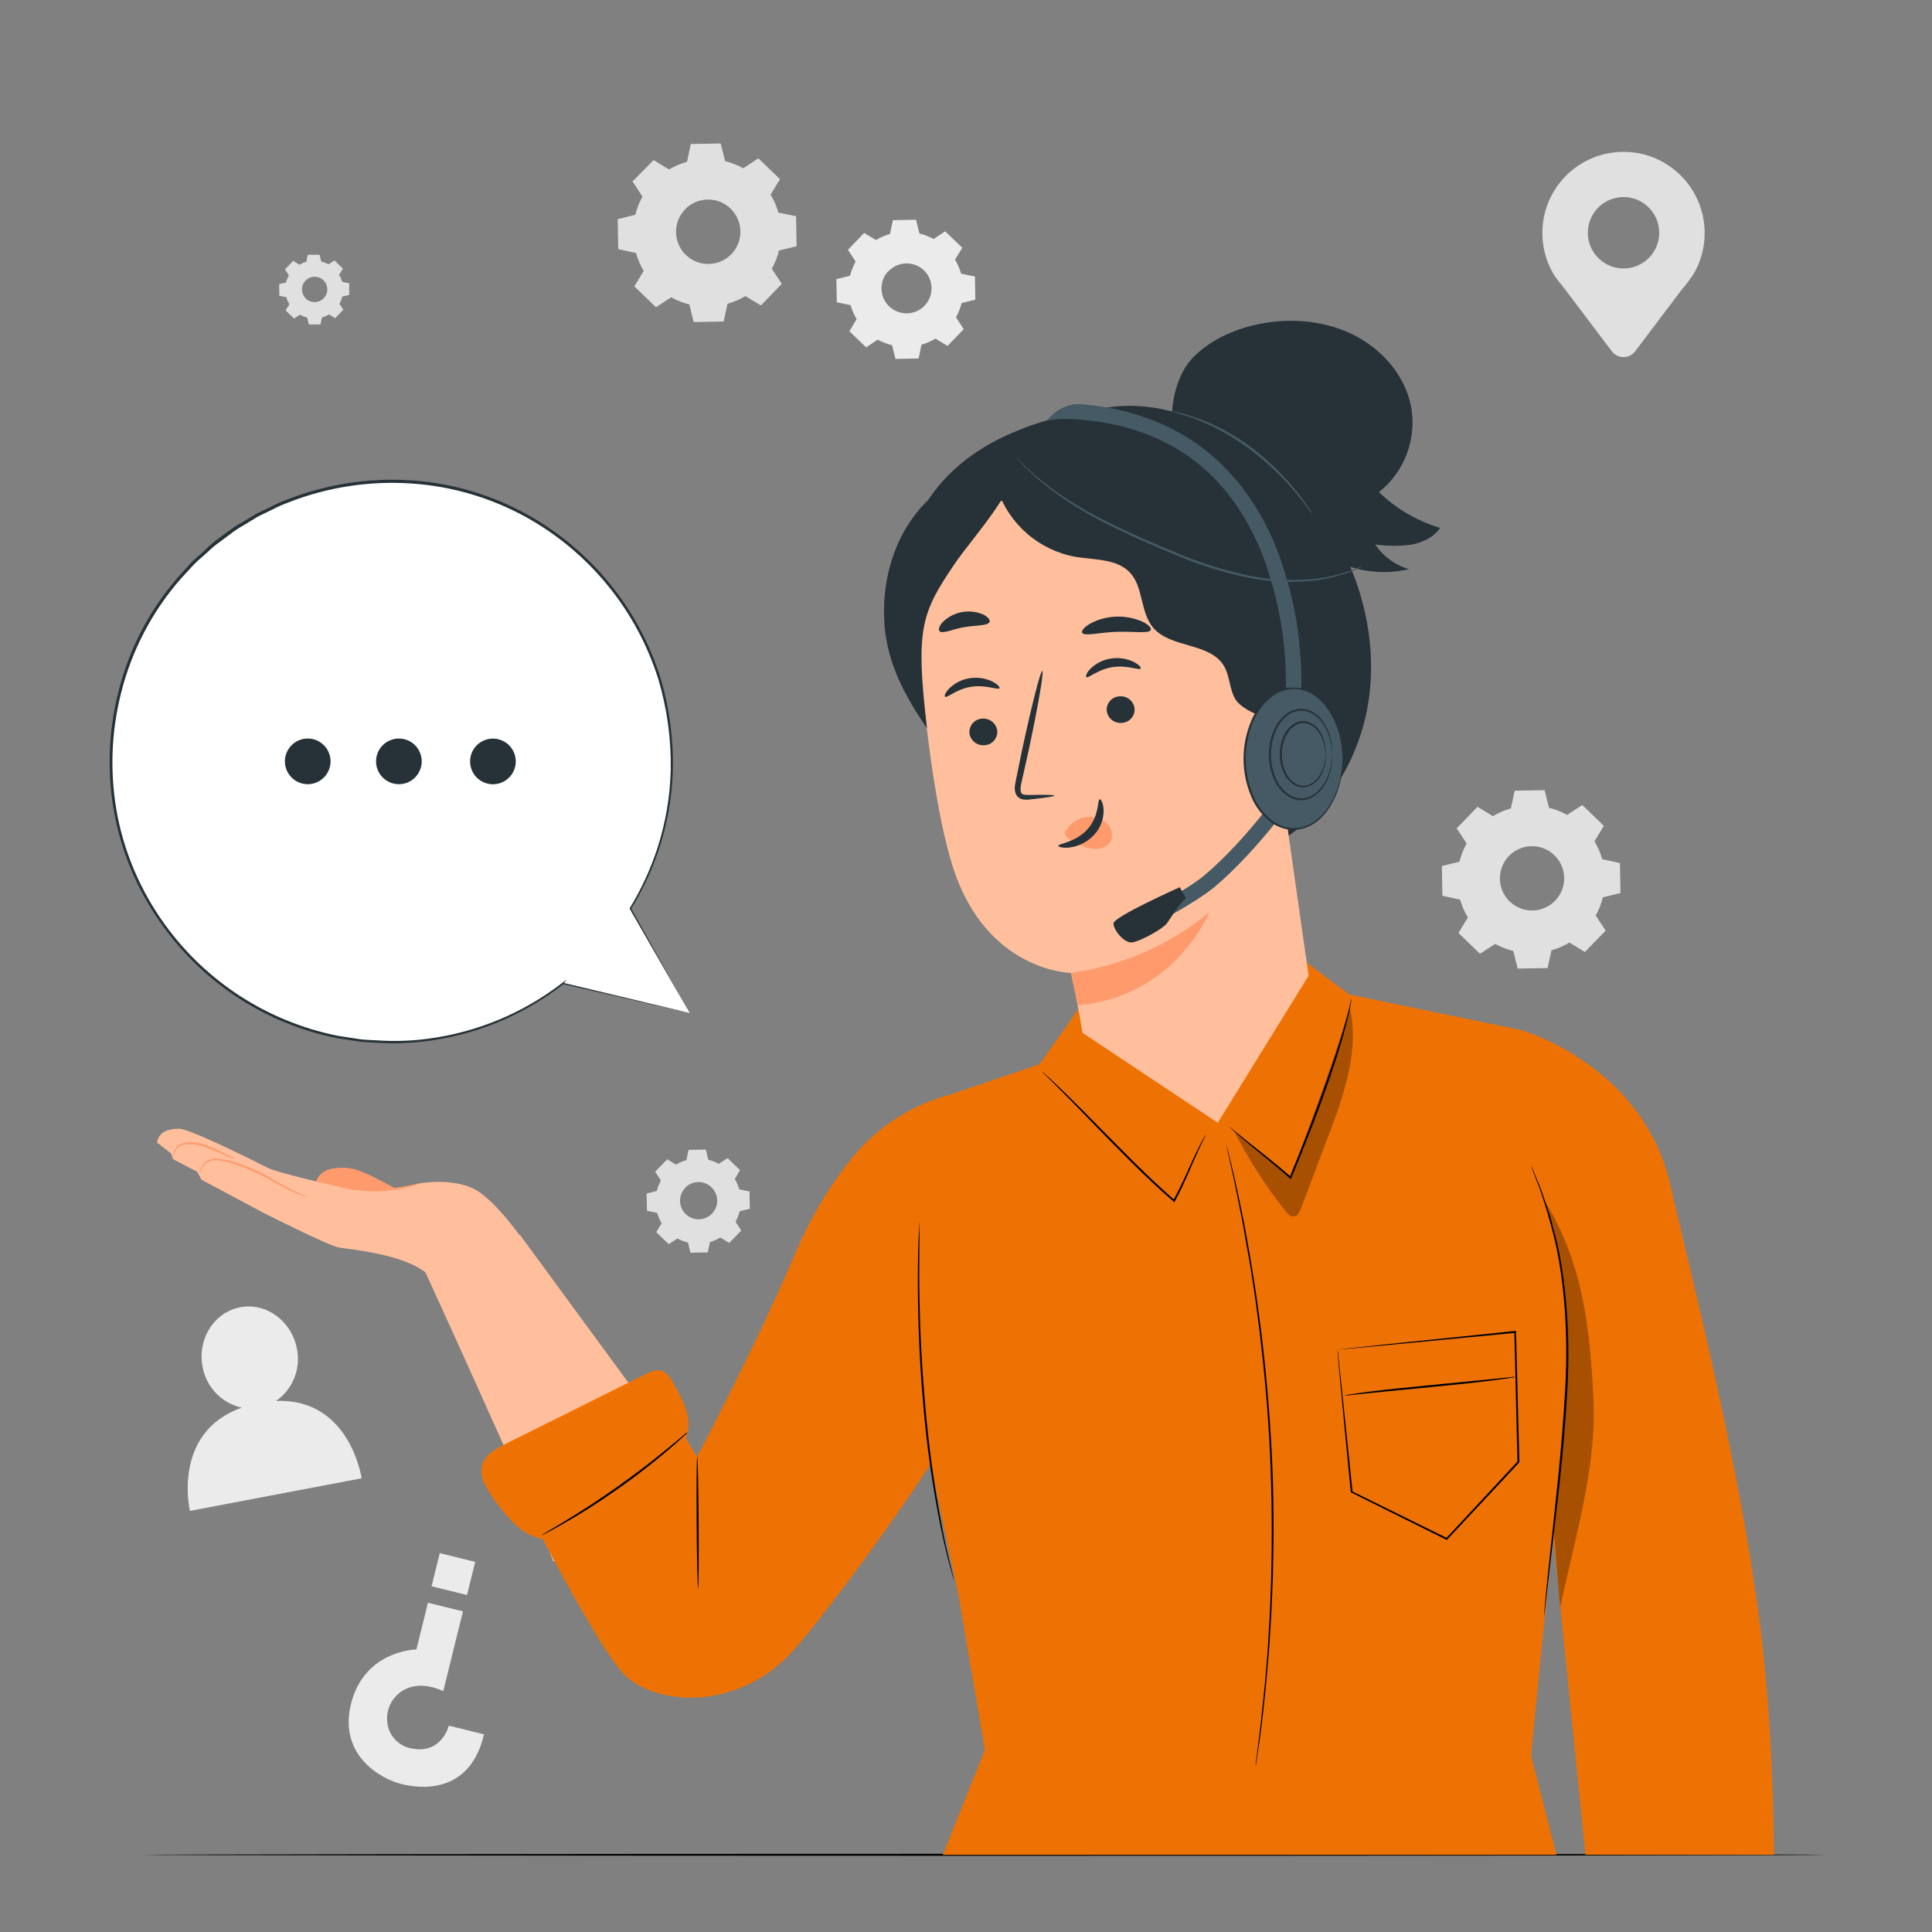 <?xml version="1.0" encoding="UTF-8"?>
<svg id="Ebene_1" data-name="Ebene 1" xmlns="http://www.w3.org/2000/svg" viewBox="0 0 500 500">
  <rect x="0" y="0" width="500" height="500" fill="#808080" stroke="none"/>
  <defs>
    <style>
      .cls-1, .cls-2, .cls-3, .cls-4, .cls-5, .cls-6, .cls-7, .cls-8, .cls-9 {
        stroke-width: 0px;
      }

      .cls-2 {
        fill: #e0e0e0;
      }

      .cls-3 {
        fill: #ee7203;
      }

      .cls-10 {
        opacity: .3;
      }

      .cls-4 {
        fill: #fff;
      }

      .cls-5 {
        fill: #263238;
      }

      .cls-6 {
        fill: #ebebeb;
      }

      .cls-7 {
        fill: #ff9a6c;
      }

      .cls-8 {
        fill: #455a64;
      }

      .cls-9 {
        fill: #ffbf9d;
      }
    </style>
  </defs>
  <g id="freepik--background-complete--inject-8">
    <path class="cls-2" d="m173.16,43.86c1.45-.87,3.02-1.54,4.65-2l.95-4.59,7.76-.14,1.12,4.56c1.64.41,3.23,1.03,4.71,1.85l3.92-2.57,5.59,5.4-2.43,4c.87,1.45,1.54,3.01,2,4.64l4.59.95.14,7.76-4.56,1.11c-.4,1.65-1.03,3.23-1.85,4.71l2.57,3.93-5.4,5.58-4-2.43c-1.45.87-3.01,1.54-4.64,2l-1,4.59-7.76.14-1.12-4.56c-1.64-.41-3.22-1.03-4.7-1.85l-3.93,2.57-5.61-5.39,2.43-4c-.87-1.45-1.54-3.02-2-4.65l-4.59-1-.14-7.76,4.56-1.12c.41-1.64,1.03-3.23,1.85-4.71l-2.57-3.93,5.46-5.52,4,2.43Zm4.14,10.34c-3.2,3.31-3.11,8.58.2,11.78,3.31,3.2,8.58,3.11,11.78-.2,3.2-3.31,3.11-8.58-.2-11.78-3.3-3.21-8.58-3.13-11.79.17,0,0-.02.02-.03.03h.04Z"/>
    <path class="cls-2" d="m174.96,301.4c.84-.5,1.74-.89,2.68-1.16l.55-2.65,4.48-.08.64,2.63c.95.23,1.87.59,2.72,1.06l2.26-1.48,3.22,3.11-1.35,2.29c.5.84.89,1.74,1.16,2.68l2.65.55.08,4.48-2.63.64c-.23.95-.59,1.87-1.06,2.72l1.48,2.26-3.11,3.22-2.31-1.4c-.84.5-1.74.9-2.68,1.17l-.58,2.68-4.48.08-.64-2.63c-.95-.23-1.87-.59-2.72-1.06l-2.26,1.48-3.22-3.11,1.4-2.31c-.5-.84-.9-1.74-1.17-2.68l-2.64-.55-.08-4.48,2.63-.64c.23-.95.59-1.87,1.06-2.72l-1.48-2.26,3.11-3.22,2.31,1.4-.02-.02Zm2.39,6c-1.85,1.91-1.8,4.95.11,6.8,1.91,1.85,4.95,1.8,6.8-.11,1.85-1.91,1.8-4.95-.11-6.8,0,0,0,0-.01-.01-1.9-1.85-4.93-1.82-6.79.08,0,0,0,0,0,0v.04Z"/>
    <path class="cls-2" d="m77.44,68.55c.57-.35,1.19-.61,1.83-.8l.38-1.81h3.05l.46,1.74c.65.16,1.27.41,1.86.73l1.54-1,2.2,2.12-1,1.58c.35.57.61,1.19.8,1.83l1.81.38v3l-1.8.44c-.16.65-.4,1.27-.72,1.86l1,1.54-2.12,2.2-1.58-1c-.57.35-1.19.61-1.83.8l-.38,1.81h-3l-.44-1.8c-.65-.16-1.27-.4-1.86-.72l-1.54,1-2.2-2.13,1-1.57c-.35-.57-.61-1.19-.8-1.83l-1.81-.38-.05-3,1.79-.44c.16-.65.41-1.27.73-1.86l-1-1.54,2.12-2.2,1.58,1-.02.05Zm1.63,4.07c-1.26,1.3-1.22,3.38.08,4.64,1.3,1.26,3.38,1.22,4.64-.08,1.26-1.3,1.22-3.38-.08-4.64-1.3-1.26-3.38-1.22-4.64.08,0,0,0,0,0,0Z"/>
    <path class="cls-6" d="m226.72,62.12c1.13-.68,2.34-1.21,3.61-1.57l.74-3.57,6-.11.87,3.55c1.28.31,2.52.8,3.67,1.44l3-2,4.43,4.26-1.88,3.08c.68,1.13,1.21,2.35,1.57,3.62l3.58.74.1,6-3.54.87c-.32,1.29-.81,2.53-1.46,3.69l2,3.06-4.19,4.34-3.12-1.89c-1.13.68-2.34,1.21-3.61,1.57l-.75,3.57-6,.11-.87-3.55c-1.3-.31-2.54-.79-3.71-1.43l-3,2-4.35-4.19,1.89-3.12c-.68-1.13-1.21-2.35-1.57-3.62l-3.57-.74-.11-6,3.55-.87c.31-1.28.8-2.51,1.44-3.66l-2-3.06,4.19-4.34,3.09,1.82Zm3.22,8c-2.48,2.58-2.41,6.68.17,9.16,2.58,2.48,6.68,2.41,9.16-.17,2.48-2.58,2.41-6.68-.17-9.16,0,0,0,0,0,0-2.59-2.46-6.69-2.35-9.15.24,0,0,0,0-.01.01v-.08Z"/>
    <path class="cls-2" d="m386.37,211.22c1.45-.87,3-1.54,4.63-2l1-4.59,7.75-.14,1.12,4.56c1.65.4,3.23,1.02,4.71,1.85l3.91-2.57,5.58,5.39-2.42,4c.87,1.45,1.54,3.01,2,4.64l4.59,1,.14,7.75-4.56,1.12c-.4,1.64-1.02,3.22-1.85,4.7l2.57,3.92-5.38,5.52-4-2.43c-1.45.87-3.01,1.54-4.64,2l-1,4.59-7.75.13-1.12-4.54c-1.64-.41-3.22-1.03-4.7-1.85l-3.92,2.57-5.58-5.39,2.43-4c-.87-1.45-1.54-3-2-4.63l-4.59-1-.13-7.7,4.55-1.12c.41-1.64,1.03-3.23,1.85-4.71l-2.57-3.91,5.39-5.58,4,2.43h-.01Zm4.13,10.33c-3.19,3.31-3.09,8.58.22,11.76s8.58,3.09,11.76-.22c3.19-3.31,3.09-8.57-.21-11.76-3.3-3.19-8.56-3.11-11.75.19,0,0-.01.01-.02.02h0Z"/>
    <path class="cls-2" d="m441.16,60.34c.02-11.6-9.36-21.02-20.96-21.04s-21.02,9.36-21.04,20.96c0,3.76.99,7.45,2.9,10.69h0l.06.08c.8,1.36,1.81,2.33,2.83,3.75l12.21,16.16c1.28,1.66,3.66,1.96,5.32.68.26-.2.49-.43.68-.68l12-15.89c1.09-1.28,2.11-2.61,3.05-4l.05-.06h0c1.9-3.23,2.91-6.9,2.9-10.65Zm-21,9.14c-5.1,0-9.24-4.15-9.23-9.25,0-5.1,4.15-9.24,9.25-9.23,5.1,0,9.23,4.14,9.23,9.24s-4.14,9.24-9.24,9.24c0,0,0,0-.01,0Z"/>
    <path class="cls-6" d="m71.43,362.57c4.35-3.02,6.48-8.35,5.41-13.54-1.37-7.19-8-12-14.69-10.71s-11.1,8.15-9.73,15.35c.91,5.27,4.91,9.46,10.13,10.63-18.22,6.48-13.39,26.72-13.39,26.72l44.43-8.44s-3-20.82-22.16-20.01Z"/>
    <path class="cls-6" d="m125.26,448.85l-9.1-2.26s-1.89,7.68-9.91,5.85c-3.18-.66-5.59-3.27-6-6.49-.38-2.67.53-5.36,2.47-7.24,2.18-2.18,6.16-3.67,12-1.06l5.09-20.63-9.05-2.23-3,12.09s-13.49.15-16.93,14.13c-3.3,13.38,7.93,19.44,13.07,20.7,3.94.97,17.55,3.32,21.36-12.86Z"/>
    <rect class="cls-6" x="112.92" y="402.64" width="8.83" height="9.45" transform="translate(-306.27 423.85) rotate(-76.16)"/>
  </g>
  <g id="freepik--Table--inject-8">
    <path class="cls-1" d="m472.28,480.02c0,.14-97.34.26-217.38.26s-217.39-.16-217.39-.26,97.31-.26,217.39-.26,217.38.11,217.38.26Z"/>
  </g>
  <g id="freepik--Character--inject-8">
    <path class="cls-7" d="m103.45,308.12c-2.63-1.25-7.06-3.86-9.8-4.88-2.71-1.16-5.73-1.36-8.57-.58-1.61.54-3.22,1.83-3.23,3.53l10.75,7.93,10.85-2.86v-3.14Z"/>
    <path class="cls-9" d="m91.69,308.01s-19.31-4.19-22.53-5.84-20-10.05-22.81-10.05-5.21.76-5.72,3.56l3.67,2.85.47,1.46,6.28,3.27,1.11,2.06,16,8.54s16.78,8.52,19.58,9,16.78,1.65,22.76,6.74l24-9.86s-6.93-9.84-12.27-12.27c-4.76-2.16-12.75-2.16-18.34.13l-12.2.41Z"/>
    <path class="cls-9" d="m107.75,324.12s30.55,66.62,35.47,80c0,0,34.15-5.62,35.32-24.57l-44-60-26.79,4.57Z"/>
    <path class="cls-7" d="m79.38,309.52h-.33c-.31-.03-.62-.1-.92-.19-1.1-.33-2.16-.76-3.18-1.28-1.3-.63-2.81-1.46-4.47-2.39-.83-.46-1.7-.95-2.61-1.42s-1.9-.88-2.91-1.32c-1.87-.85-3.8-1.55-5.78-2.1-1.81-.45-3.55-.79-4.86-.35-1.03.41-1.84,1.23-2.24,2.26-.15.39-.32.77-.51,1.14,0,0,0-.12.05-.32.07-.31.16-.61.27-.9.18-.47.42-.91.71-1.31.39-.55.93-.98,1.56-1.22.78-.26,1.6-.34,2.41-.24.91.09,1.81.25,2.69.47,2.02.53,3.99,1.23,5.9,2.08,1,.44,2,.85,2.93,1.34s1.79,1,2.62,1.47c1.65.95,3.13,1.81,4.4,2.47.98.54,2,1.01,3.05,1.41.78.29,1.22.35,1.22.4Z"/>
    <path class="cls-7" d="m60.96,299.94c-.94-.19-1.85-.51-2.71-.94-2.06-.97-4.18-1.82-6.35-2.53-1.19-.34-2.42-.44-3.65-.31-.99.03-1.92.46-2.58,1.2-.39.54-.65,1.17-.75,1.83,0,.26-.06.51-.15.75-.05-.25-.05-.52,0-.77.04-.71.27-1.4.66-2,.31-.42.7-.76,1.16-1,.52-.25,1.08-.41,1.66-.47,1.29-.16,2.6-.06,3.85.29,2.2.7,4.33,1.61,6.36,2.7.86.37,1.69.79,2.5,1.25Z"/>
    <path class="cls-7" d="m109.16,306.12s-.27.16-.78.34c-.73.26-1.48.49-2.23.68-2.48.65-5.03,1.02-7.59,1.13-2.56.11-5.13-.04-7.66-.46-1-.17-1.74-.34-2.27-.49-.28-.04-.56-.13-.81-.27,0-.08,1.2.15,3.14.39,2.51.31,5.05.41,7.58.31,2.53-.13,5.05-.47,7.53-1,1.85-.36,3.02-.7,3.09-.63Z"/>
    <path class="cls-3" d="m393.6,266.57l-44.44-9.2-11-8.25-58.7,11.32c-.94,1.72-10.45,15-10.45,15l-23.12,7.85c-9.83,2.58-18.6,8.18-25.08,16-6.16,7.61-11.22,16.06-15,25.1-10.4,24.41-25.41,52.61-25.41,52.61l-9.41-15.16-39.66,18.68s23.23,46.83,30.92,53.52c8.55,7.43,28.21,8.29,41.8-5.57,8.19-8.36,31.86-41.4,36.79-49.67l7.32,34.58,6.73,39.47-10.88,27.17h158.8l-6.57-25.68s6.47-66.93,8.26-79.39c4.21-29.39-10.9-108.38-10.9-108.38Z"/>
    <path class="cls-3" d="m393.6,266.57s31.8,8.92,38.8,40.53c4.24,19.15,18.64,73.74,23.71,118.68,3,26.72,2.92,51.41,3,54.24h-48.8l-20.68-204.53,3.97-8.92Z"/>
    <path class="cls-1" d="m312.04,293.71s0,.12-.13.33l-.45.92c-.4.81-1,2-1.65,3.51-1.41,3-3.07,7.45-5.75,12.42l-.13.25-.22-.19c-3.3-2.81-6.88-6.19-10.58-9.84-6.55-6.5-12.29-12.55-16.53-16.84l-5.05-5.07-1.39-1.37c-.17-.15-.32-.32-.46-.5.19.12.37.27.53.43l1.44,1.3c1.24,1.14,3,2.83,5.17,4.95,4.31,4.23,10.1,10.24,16.63,16.73,3.7,3.65,7.26,7,10.52,9.86l-.36.06c2.7-4.9,4.42-9.33,5.9-12.31.73-1.51,1.34-2.67,1.78-3.46.2-.35.37-.65.51-.88.06-.11.14-.21.22-.3Z"/>
    <path class="cls-1" d="m349.78,258.5c0,.24-.03.47-.09.7-.1.5-.22,1.16-.37,2-.36,1.72-1,4.2-1.82,7.22-1.73,6-4.53,14.29-8,23.24-1.83,4.74-3.63,9.22-5.31,13.19l-.13.31-.25-.22c-4.53-4-8.59-7.15-11.34-9.49-1.38-1.17-2.46-2.11-3.19-2.77l-.81-.76c-.19-.18-.28-.27-.27-.28.12.06.22.13.32.22l.86.71,3.27,2.66c2.81,2.28,6.9,5.37,11.48,9.35l-.38.09c1.65-4,3.44-8.46,5.26-13.19,3.43-9,6.28-17.15,8.09-23.16.9-3,1.56-5.46,2-7.17.19-.81.35-1.46.47-2,.05-.22.12-.44.21-.65Z"/>
    <path class="cls-1" d="m246.91,408.95c-.04-.07-.07-.14-.09-.22l-.21-.68c-.18-.67-.43-1.55-.75-2.64-.34-1.14-.67-2.55-1.07-4.19s-.83-3.52-1.26-5.6c-2.21-10.85-3.77-21.82-4.66-32.86-1.13-12.93-1.38-24.68-1.32-33.17,0-4.25.11-7.69.23-10.06.06-1.16.1-2.07.13-2.74,0-.28,0-.52.05-.71-.01-.08-.01-.16,0-.24,0,.08,0,.17,0,.25v3.44c0,2.38-.08,5.81-.06,10.06,0,8.48.34,20.22,1.47,33.12.9,11.02,2.4,21.98,4.5,32.84.41,2.08.79,4,1.18,5.6s.68,3.07,1,4.21l.66,2.66.15.69c.05.16.06.24.05.24Z"/>
    <path class="cls-1" d="m396.24,301.63c.06.09.11.18.14.28.09.21.21.48.35.82.32.76.75,1.83,1.31,3.18.28.7.61,1.46.93,2.31l.95,2.8c.34,1,.7,2.09,1.09,3.23s.65,2.39,1,3.68c3,10.29,4.5,25.18,3.64,41.47s-2.78,31-4,41.56c-.61,5.28-1.11,9.57-1.46,12.57-.17,1.45-.31,2.6-.41,3.41l-.12.89c0,.1-.03.2-.06.3-.01-.1-.01-.2,0-.3l.07-.9c.08-.82.19-2,.32-3.42.28-3,.72-7.28,1.29-12.59,1.09-10.62,2.93-25.28,3.81-41.54s-.6-31.07-3.47-41.36l-1-3.68-1-3.22c-.32-1-.62-1.95-.9-2.81s-.62-1.63-.89-2.33c-.52-1.37-.92-2.44-1.22-3.21-.12-.35-.22-.62-.3-.84-.04-.1-.06-.2-.07-.3Z"/>
    <path class="cls-1" d="m180.66,411.05c-.14,0-.31-7.62-.37-17s0-17,.15-17,.31,7.62.37,17,0,17-.15,17Z"/>
    <path class="cls-1" d="m324.96,457.2v-.42c0-.3.08-.7.14-1.22.14-1.1.33-2.67.58-4.69.13-1,.27-2.15.43-3.38s.28-2.59.43-4c.29-2.9.69-6.19,1-9.85.15-1.82.3-3.74.47-5.73s.25-4.07.38-6.22c.3-4.3.43-8.91.6-13.75.22-9.69.19-20.35-.31-31.52s-1.52-21.79-2.65-31.42c-.63-4.81-1.18-9.38-1.89-13.63-.33-2.13-.62-4.19-1-6.16s-.69-3.86-1-5.67c-.61-3.61-1.31-6.85-1.88-9.71-.29-1.43-.55-2.76-.8-4s-.52-2.33-.75-3.33l-1-4.61c-.1-.51-.19-.91-.25-1.2s-.07-.42-.07-.42c.05.13.09.26.12.4l.31,1.19,1.11,4.6.79,3.32c.26,1.22.54,2.54.85,4,.59,2.85,1.32,6.09,1.95,9.7.33,1.81.67,3.7,1,5.67.36,2,.65,4,1,6.16.72,4.26,1.29,8.83,1.94,13.64,1.15,9.64,2.13,20.27,2.69,31.45s.52,21.86.27,31.56c-.19,4.85-.33,9.46-.65,13.76-.14,2.15-.24,4.23-.41,6.23s-.35,3.91-.51,5.74c-.28,3.66-.71,7-1,9.84-.17,1.45-.33,2.8-.47,4s-.33,2.36-.48,3.38c-.29,2-.52,3.58-.67,4.67l-.19,1.22c-.02.14-.04.27-.08.4Z"/>
    <path class="cls-1" d="m346.1,349.26h.2l.63-.07,2.45-.28,9.37-1,33.35-3.46h.25v.25c.25,10.09.55,21.51.86,33.62v.11l-.07.07-4,4.33-14.58,15.58-.13.14-.17-.09-24.57-12.2-.11-.05v-.09c-1.07-11.15-2-20.37-2.57-26.84-.3-3.18-.53-5.68-.69-7.41-.07-.83-.13-1.47-.17-1.94s0-.64,0-.64c0,0,0,.24.09.68s.13,1.13.23,2c.18,1.75.45,4.26.8,7.46.67,6.42,1.62,15.59,2.78,26.68l-.12-.17,24.6,12.13-.29.05,14.55-15.64,4-4.32-.07.18c-.29-12.11-.57-23.52-.81-33.62l.26.22-33.25,3.18-9.43.88-2.51.22-.65.06-.23-.02Z"/>
    <path class="cls-1" d="m392.41,356.3c-.57.16-1.15.27-1.73.33-1.12.18-2.74.41-4.75.67-4,.51-9.59,1.1-15.74,1.69l-15.76,1.54-4.77.5c-.58.09-1.16.14-1.75.13.57-.16,1.15-.27,1.73-.33,1.12-.18,2.74-.41,4.75-.67,4-.51,9.59-1.1,15.75-1.69l15.75-1.54,4.77-.5c.58-.09,1.16-.14,1.75-.13Z"/>
    <g class="cls-10">
      <path class="cls-1" d="m402.07,395.63l1.68,20.43c3.71-17.5,9.54-36.31,8.63-54.17s-2.59-34.95-12.65-51.12c4.37,12.17,6.38,25.07,5.91,38-.92,20.9-3.57,46.86-3.57,46.86Z"/>
    </g>
    <path class="cls-3" d="m174.04,357.6c-.54-1.23-1.5-2.23-2.7-2.83-1.4-.48-2.92.2-4.25.86l-36.28,18.06c-2.39,1.19-5,2.6-5.88,5.1-1.15,3.2,1,6.58,3,9.33,3.34,4.59,7.34,9.59,13,10.24l31.21-21.4c3.81-.56,6.18-4.81,6-8.66s-2.16-7.36-4.1-10.7Z"/>
    <path class="cls-1" d="m177.98,370.68c-.09.13-.2.25-.32.35l-1,.93c-.86.8-2.13,1.93-3.72,3.29-3.19,2.73-7.72,6.36-13,10.06s-10.11,6.75-13.78,8.81c-1.82,1.05-3.31,1.87-4.35,2.41l-1.2.61c-.28.14-.43.2-.44.18.12-.11.25-.2.39-.27l1.15-.7,4.26-2.55c3.59-2.16,8.48-5.26,13.7-8.95s9.78-7.26,13-9.91l3.83-3.17,1-.85c.34-.16.47-.26.48-.24Z"/>
    <g class="cls-10">
      <path class="cls-1" d="m349.31,260.79c-4.27,14.18-10.25,30.22-15.3,44-4.3-3.65-10.32-8.48-14.63-12.14,3.71,7.36,8.16,14.32,13.29,20.77.6.75,1.4,1.57,2.33,1.39s1.35-1.14,1.67-2l7.87-20.83c3.68-9.74,7.23-21.1,4.77-31.19Z"/>
    </g>
    <path class="cls-5" d="m281.81,106.52c13-3.74,25.16,0,37.15,6.22s21.66,16.49,27.92,28.44c6.6,12.59,9.52,27.26,7.13,41.27s-10.31,27.21-22.17,35c-16.21,10.68-38.55,10.12-55.24.23s-27.68-28.12-30.59-47.31c-2-13.22-.38-27.16,5.79-39s17.08-21.44,30-24.86"/>
    <path class="cls-5" d="m324.49,147.21c-2.51-4.83-2.4-10.56-3.77-15.84-3-11.61-13.6-20-25.12-23.35-10.71-3.13-23.1-.78-35,4.6-8.14,3.69-15.55,9.35-20.41,16.85-6.45,10.2-7.57,22.89-3,34.06l59.39-15.62c6.18,4,12.51,8.13,19.66,10,2.08.64,4.29.74,6.42.29,2.16-.51,3.82-2.23,4.25-4.41.25-2.38-1.33-4.47-2.42-6.58Z"/>
    <path class="cls-9" d="m338.66,252.52l-15.33-107.82c-.68-5.1-3-10.3-8.13-10.06l-54-5.2c-16.92.78-24.86,23-23.36,39.83,1.67,18.74,4.44,41.55,8.75,55.07,8.67,27.17,30.56,27.45,30.56,27.45,0,0,1.33,5.4,3,15.5l35,23.28,23.51-38.05Z"/>
    <path class="cls-5" d="m250.89,189.78c.28,1.94,2.05,3.3,4,3.07,1.9-.13,3.33-1.78,3.2-3.68,0-.03,0-.06,0-.1-.28-1.94-2.05-3.3-4-3.08-1.91.15-3.34,1.81-3.2,3.72,0,.02,0,.04,0,.07Z"/>
    <path class="cls-5" d="m244.59,180.33c.51.4,2.91-2,6.76-2.59s6.95.92,7.3.38c.17-.24-.41-1-1.77-1.72-1.84-.89-3.91-1.2-5.93-.88-2,.3-3.85,1.23-5.29,2.65-1.05,1.08-1.32,1.95-1.07,2.16Z"/>
    <path class="cls-5" d="m286.42,184c.27,1.94,2.05,3.31,4,3.08,1.9-.13,3.33-1.78,3.2-3.68,0-.03,0-.06,0-.1-.27-1.94-2.05-3.31-4-3.08-1.91.14-3.34,1.8-3.2,3.7,0,.03,0,.05,0,.08Z"/>
    <path class="cls-5" d="m281.16,175.24c.51.4,2.92-2,6.76-2.59s6.95.92,7.3.38c.17-.24-.41-1-1.77-1.72-1.84-.89-3.92-1.2-5.94-.88-2.03.3-3.9,1.24-5.35,2.69-1,1-1.27,2-1,2.12Z"/>
    <path class="cls-5" d="m272.88,205.91c0-.22-2.47-.27-6.41-.17-1,0-2,0-2.23-.65s-.09-1.79.21-3c.56-2.51,1.15-5.15,1.77-7.91,2.4-11.26,4-20.45,3.53-20.54s-2.77,9-5.18,20.2c-.57,2.77-1.12,5.42-1.63,7.95-.2,1.17-.65,2.53.08,3.92.39.66,1.07,1.1,1.83,1.19.56.08,1.14.08,1.7,0,3.93-.42,6.35-.78,6.33-.99Z"/>
    <path class="cls-7" d="m277.16,251.79c13.15-1.81,25.54-7.23,35.78-15.67,0,0-8.73,21.85-34,24.05l-1.78-8.38Z"/>
    <path class="cls-7" d="m275.92,214.93c1.2-2.1,3.4-3.43,5.81-3.52,1.74-.1,3.45.52,4.73,1.71,1.25,1.15,1.65,2.97,1,4.54-.81,1.61-2.93,2.28-4.84,2-1.91-.36-3.74-1.11-5.36-2.18-.48-.25-.92-.59-1.27-1-.36-.39-.44-.95-.22-1.43"/>
    <path class="cls-5" d="m284.6,206.84c-.64.06,0,4.24-3.13,7.74s-7.62,3.73-7.57,4.31c0,.28,1.12.66,3,.43,2.45-.34,4.7-1.53,6.36-3.37,1.59-1.76,2.43-4.07,2.35-6.44-.11-1.77-.73-2.73-1.01-2.67Z"/>
    <path class="cls-5" d="m280.06,163.76c.54,1,4.3-.09,8.89-.24s8.43.53,8.88-.5c.2-.49-.58-1.37-2.21-2.16-4.36-1.9-9.35-1.7-13.54.56-1.55.92-2.26,1.87-2.02,2.34Z"/>
    <path class="cls-5" d="m243.16,163.36c.81.77,3.32-.54,6.5-1.07s6-.31,6.44-1.32c.21-.49-.35-1.29-1.65-1.94-3.55-1.53-7.66-.77-10.43,1.92-1.01,1.07-1.24,2.03-.86,2.41Z"/>
    <path class="cls-5" d="m333.23,137.98c-7.28-15.44-33.62-34.61-50.34-31.18l-24.79,19.76c3.03,9.13,10.82,15.87,20.3,17.56,4.95.82,10.75.45,14.13,4.17s2.57,10.12,5.84,14.07c4.53,5.48,14.69,3.84,18.35,9.94,1.61,2.66,1.42,6.12,3.06,8.76,2.2,3.51,12.29,7,16,5.22s2.87-8.42,3.68-12.09c1.39-6.25.07-9.22-1.09-12.46-2.71-7.68-1.66-16.39-5.14-23.75Z"/>
    <path class="cls-9" d="m324.71,191.12c-.31-2.08,1.34-7.33,3.34-8,5.34-1.68,15.27-2.75,17.48,11.13,3,19-16.64,18.09-16.77,17.55s-2.97-13.54-4.05-20.68Z"/>
    <path class="cls-7" d="m333.41,203.7c.08-.08.37.18,1,.34.84.22,1.73.09,2.48-.34,1.88-1.05,3.06-4.5,2.61-7.94-.21-1.63-.79-3.2-1.68-4.58-.55-1.15-1.63-1.95-2.89-2.14-.82-.08-1.58.43-1.8,1.22-.17.57,0,.93-.09,1s-.45-.25-.43-1.06c.03-.48.23-.94.56-1.3.46-.48,1.09-.76,1.75-.78,1.48-.13,3,1,3.92,2.39,1.07,1.52,1.76,3.27,2,5.11.49,3.84-.9,7.73-3.52,9-.98.47-2.12.47-3.1,0-.7-.5-.87-.88-.81-.92Z"/>
    <path class="cls-5" d="m262.98,120.17c-.87,8-11.54,19.25-16,25.88-8.57,12.65-10.09,16.7-7.07,42.46-5.68-8.37-10.24-16.69-11-26.78s1.78-20.56,7.94-28.58,16.07-13.3,26.18-13"/>
    <path class="cls-5" d="m308.29,93.04c4-4.41,9.78-7.28,15.78-8.78,8.55-2.14,17.94-1.56,25.72,2.16s13.8,10.7,15.37,18.7c1.57,8.37-1.61,16.93-8.28,22.24,4.45,4.31,9.87,7.49,15.81,9.26-1.62,2.43-4.61,3.85-7.63,4.36-3.04.38-6.11.36-9.14-.06,2.07,3.09,5.16,5.35,8.74,6.38-4.92,1.14-10.05.97-14.89-.49-4.73-1.43-9.26-3.47-13.47-6.05-14.63-8.49-22.7-15.93-32.58-29-1.29-5.64.54-14.3,4.57-18.72Z"/>
    <path class="cls-5" d="m339.83,133.12c-10.74-15.69-24.41-24.08-36.78-26.69"/>
    <path class="cls-8" d="m303.05,106.43c.57.23,1.15.4,1.75.53,1.13.32,2.76.81,4.72,1.56,5.1,1.98,9.9,4.68,14.25,8,4.35,3.32,8.32,7.11,11.82,11.31,1.32,1.63,2.39,3,3.08,3.9.34.51.73.99,1.16,1.43-.29-.55-.62-1.07-1-1.56-.64-1-1.66-2.35-2.95-4-3.42-4.33-7.35-8.22-11.72-11.58-4.4-3.36-9.29-6.02-14.5-7.9-1.57-.56-3.17-1.02-4.8-1.39-.59-.15-1.2-.25-1.81-.3Z"/>
    <path class="cls-8" d="m352.63,146.49l-.24.08-.7.28c-.6.26-1.5.6-2.68,1-3.34,1.12-6.79,1.82-10.3,2.1-5.2.39-10.42.05-15.53-1-6.25-1.31-12.37-3.22-18.26-5.69-6.3-2.57-12.24-5.21-17.53-7.8-4.7-2.27-9.22-4.89-13.53-7.84-2.9-2-5.63-4.22-8.18-6.64-.92-.85-1.58-1.56-2-2l-.53-.53c-.12-.11-.18-.17-.19-.16s0,.07.15.2l.49.57c.43.5,1.07,1.23,2,2.11,2.51,2.5,5.22,4.77,8.11,6.81,4.29,3.02,8.82,5.69,13.53,8,5.3,2.63,11.23,5.29,17.54,7.87,5.93,2.48,12.08,4.38,18.38,5.67,5.16,1.03,10.43,1.32,15.67.86,3.5-.32,6.95-1.08,10.26-2.26,1.17-.45,2.06-.82,2.65-1.12l.67-.33c.15-.13.23-.17.22-.18Z"/>
    <path class="cls-8" d="m295.97,240.66l-1.81-3.54c.13-.07,12.69-6.51,17.52-10.57,11.38-9.56,21.84-24.83,21.95-25l3.3,2.25c-.44.65-10.87,15.88-22.68,25.8-5.2,4.34-17.75,10.79-18.28,11.06Z"/>
    <path class="cls-5" d="m305.32,229.61s-17.16,7.66-17.16,9.36,2.72,5.1,4.76,4.93,7.94-3.49,9-4.85,2.94-4.86,5-6.56l-1.6-2.88Z"/>
    <path class="cls-8" d="m336.79,178.12l-4-.19c.14-11.53-1.84-23-5.86-33.81-8.68-22.36-25.37-34.36-49.59-35.68-2.2-.1-4.41.05-6.58.45l1.75-1.66c.85-.8,1.83-1.44,2.91-1.89h0c1.47-.62,3.08-.86,4.67-.72,30.58,2.65,44.4,22.09,50.61,38.17,4.23,11.29,6.3,23.28,6.09,35.33Z"/>
    <ellipse class="cls-8" cx="334.79" cy="196.27" rx="12.67" ry="18.22"/>
    <path class="cls-5" d="m347.46,196.27c-.01-.08-.01-.17,0-.25,0-.2,0-.44-.06-.74-.04-.94-.14-1.89-.29-2.82-.52-3.45-1.86-6.71-3.91-9.53-.69-.91-1.49-1.73-2.38-2.45-.97-.76-2.06-1.36-3.23-1.75-1.25-.41-2.58-.53-3.88-.37-1.38.21-2.7.7-3.88,1.45-2.5,1.74-4.42,4.17-5.54,7-2.52,6.08-2.52,12.92,0,19,1.12,2.83,3.04,5.26,5.54,7,1.18.75,2.5,1.24,3.88,1.45,1.3.16,2.63.03,3.88-.37,1.17-.39,2.26-.99,3.23-1.75.89-.72,1.69-1.54,2.38-2.45,2.05-2.82,3.39-6.08,3.91-9.53.15-.93.24-1.88.29-2.82,0-.3,0-.54.06-.74-.01-.08-.01-.17,0-.25.02.08.02.17,0,.25v.74c-.01.95-.08,1.9-.2,2.85-.45,3.51-1.76,6.85-3.82,9.72-.7.94-1.51,1.79-2.42,2.54-1,.81-2.13,1.43-3.35,1.85-1.31.43-2.7.57-4.07.41-1.45-.21-2.83-.72-4.07-1.5-2.59-1.76-4.59-4.25-5.75-7.16-2.6-6.21-2.6-13.19,0-19.4,1.16-2.91,3.16-5.4,5.75-7.16,1.24-.78,2.62-1.29,4.07-1.5,1.37-.16,2.76-.02,4.07.41,1.22.42,2.35,1.04,3.35,1.85.91.74,1.72,1.6,2.42,2.54,2.06,2.87,3.38,6.21,3.82,9.72.12.94.19,1.89.2,2.84v.75c0,.06,0,.11,0,.17Z"/>
    <ellipse class="cls-8" cx="336.74" cy="195.25" rx="8.07" ry="11.6"/>
    <path class="cls-5" d="m344.81,195.25c-.06,0,0-.88-.29-2.43-.33-2.17-1.19-4.23-2.5-6-.89-1.21-2.12-2.13-3.54-2.63-.79-.25-1.62-.33-2.44-.23-.87.13-1.69.44-2.43.91-1.57,1.09-2.78,2.62-3.49,4.4-.79,1.9-1.2,3.94-1.19,6,0,2.06.39,4.1,1.19,6,.71,1.78,1.92,3.31,3.49,4.4.74.47,1.56.78,2.43.91.82.1,1.65.02,2.44-.23,1.42-.5,2.65-1.42,3.54-2.63,1.31-1.77,2.17-3.83,2.5-6,.25-1.55.23-2.43.29-2.42.01.21.01.42,0,.63,0,.61-.04,1.22-.12,1.82-.27,2.24-1.09,4.38-2.41,6.22-.92,1.3-2.21,2.28-3.7,2.82-.84.29-1.74.38-2.62.28-.94-.15-1.83-.49-2.63-1-1.66-1.13-2.95-2.73-3.7-4.59-1.67-3.98-1.67-8.45,0-12.43.75-1.86,2.04-3.46,3.7-4.59.79-.51,1.69-.85,2.62-1,.89-.1,1.78,0,2.63.28,1.49.54,2.78,1.52,3.7,2.82,1.32,1.84,2.14,3.98,2.41,6.22.08.6.12,1.21.12,1.82.01.22.01.43,0,.65Z"/>
    <ellipse class="cls-8" cx="337.3" cy="195.25" rx="5.8" ry="8.34"/>
    <path class="cls-5" d="m343.1,195.25s-.05-.63-.23-1.74c-.26-1.56-.88-3.04-1.82-4.31-.63-.86-1.51-1.51-2.52-1.87-1.16-.37-2.44-.19-3.45.49-2.17,1.43-3.32,4.43-3.33,7.42s1.16,6,3.33,7.43c1.01.68,2.29.86,3.45.49,1.01-.36,1.89-1.01,2.52-1.87.94-1.27,1.56-2.75,1.82-4.31.18-1.11.18-1.74.23-1.73.02.15.02.3,0,.45,0,.44-.02.88-.07,1.31-.18,1.63-.77,3.18-1.72,4.51-.68.92-1.61,1.62-2.69,2-.61.21-1.27.28-1.91.21-.68-.09-1.34-.33-1.92-.7-1.21-.82-2.15-1.98-2.69-3.34-1.22-2.88-1.22-6.12,0-9,.54-1.36,1.48-2.52,2.69-3.34.58-.37,1.24-.61,1.92-.7.64-.07,1.3,0,1.91.21,1.08.38,2.01,1.08,2.69,2,.95,1.33,1.54,2.88,1.72,4.51.05.43.08.87.07,1.31.04.19.04.38,0,.57Z"/>
  </g>
  <g id="freepik--speech-bubble--inject-3">
    <path class="cls-4" d="m178.54,262.21l-15.37-27.14c21.05-34.2,10.4-78.99-23.8-100.04-34.2-21.05-78.99-10.4-100.04,23.8-21.05,34.2-10.4,78.99,23.8,100.04,25.77,15.87,58.68,14.11,82.62-4.41h0l32.79,7.76Z"/>
    <path class="cls-5" d="m178.54,262.21l-32.89-7.54h-.28l.18-.24h0l.27.27c-4.61,3.58-9.62,6.6-14.94,9-6.33,2.83-13.03,4.74-19.9,5.67-3.81.53-7.65.72-11.5.58-1.97-.1-3.99-.16-6.01-.33l-6.13-.93c-18.28-3.62-34.48-14.07-45.32-29.23-6.05-8.37-10.23-17.95-12.26-28.07-2.1-10.69-1.81-21.72.86-32.29,2.74-11.05,8.07-21.28,15.56-29.85l2.96-3.27c.98-1.09,2.14-1.99,3.19-2.96,1.05-1.04,2.15-2.03,3.3-2.96l3.49-2.6c1.15-.85,2.35-1.62,3.61-2.31l3.68-2.23,3.86-1.85c1.25-.66,2.55-1.24,3.89-1.73,10.33-4.08,21.43-5.79,32.51-5.01,10.48.73,20.67,3.76,29.85,8.87,16.5,9.18,28.84,24.36,34.46,42.39,2.26,7.67,3.32,15.65,3.16,23.64-.19,6.93-1.39,13.79-3.55,20.38-1.8,5.48-4.25,10.73-7.28,15.63v-.19l15.23,27.23c-.65-1.14-5.59-9.69-15.56-27.06v-.18c2.99-4.9,5.39-10.12,7.17-15.57,2.11-6.55,3.27-13.38,3.44-20.26.13-7.92-.95-15.82-3.21-23.42-5.61-17.85-17.86-32.87-34.22-41.95-9.1-5.02-19.18-8-29.55-8.7-10.97-.77-21.97.93-32.2,4.98-1.32.48-2.6,1.06-3.84,1.71l-3.81,1.85-3.65,2.22c-1.25.69-2.44,1.48-3.56,2.36l-3.46,2.57c-1.17.83-2.16,1.91-3.25,2.84s-2.19,1.89-3.16,2.96l-2.96,3.22c-7.41,8.49-12.68,18.62-15.4,29.55-2.64,10.46-2.93,21.37-.87,31.96,2.01,10.01,6.15,19.48,12.12,27.76,10.76,14.99,26.8,25.33,44.89,28.95l6.07.93c2.01.18,4.02.22,5.91.34,3.81.15,7.63-.02,11.41-.53,12.63-1.67,24.6-6.66,34.68-14.45l1.15-.89-.89,1.17h0l-.12-.31,32.91,7.85Z"/>
    <path class="cls-5" d="m85.55,197.04c0,3.26-2.65,5.91-5.91,5.91s-5.91-2.65-5.91-5.91,2.65-5.91,5.91-5.91,5.91,2.65,5.91,5.91Z"/>
    <path class="cls-5" d="m109.14,197.04c0,3.26-2.65,5.91-5.91,5.91s-5.91-2.65-5.91-5.91,2.65-5.91,5.91-5.91,5.91,2.65,5.91,5.91Z"/>
    <path class="cls-5" d="m132.68,194.09c1.64,2.82.68,6.44-2.14,8.08-2.82,1.64-6.44.68-8.08-2.14s-.68-6.44,2.14-8.08c0,0,.02-.01.03-.02,2.82-1.62,6.42-.65,8.05,2.16Z"/>
  </g>
</svg>